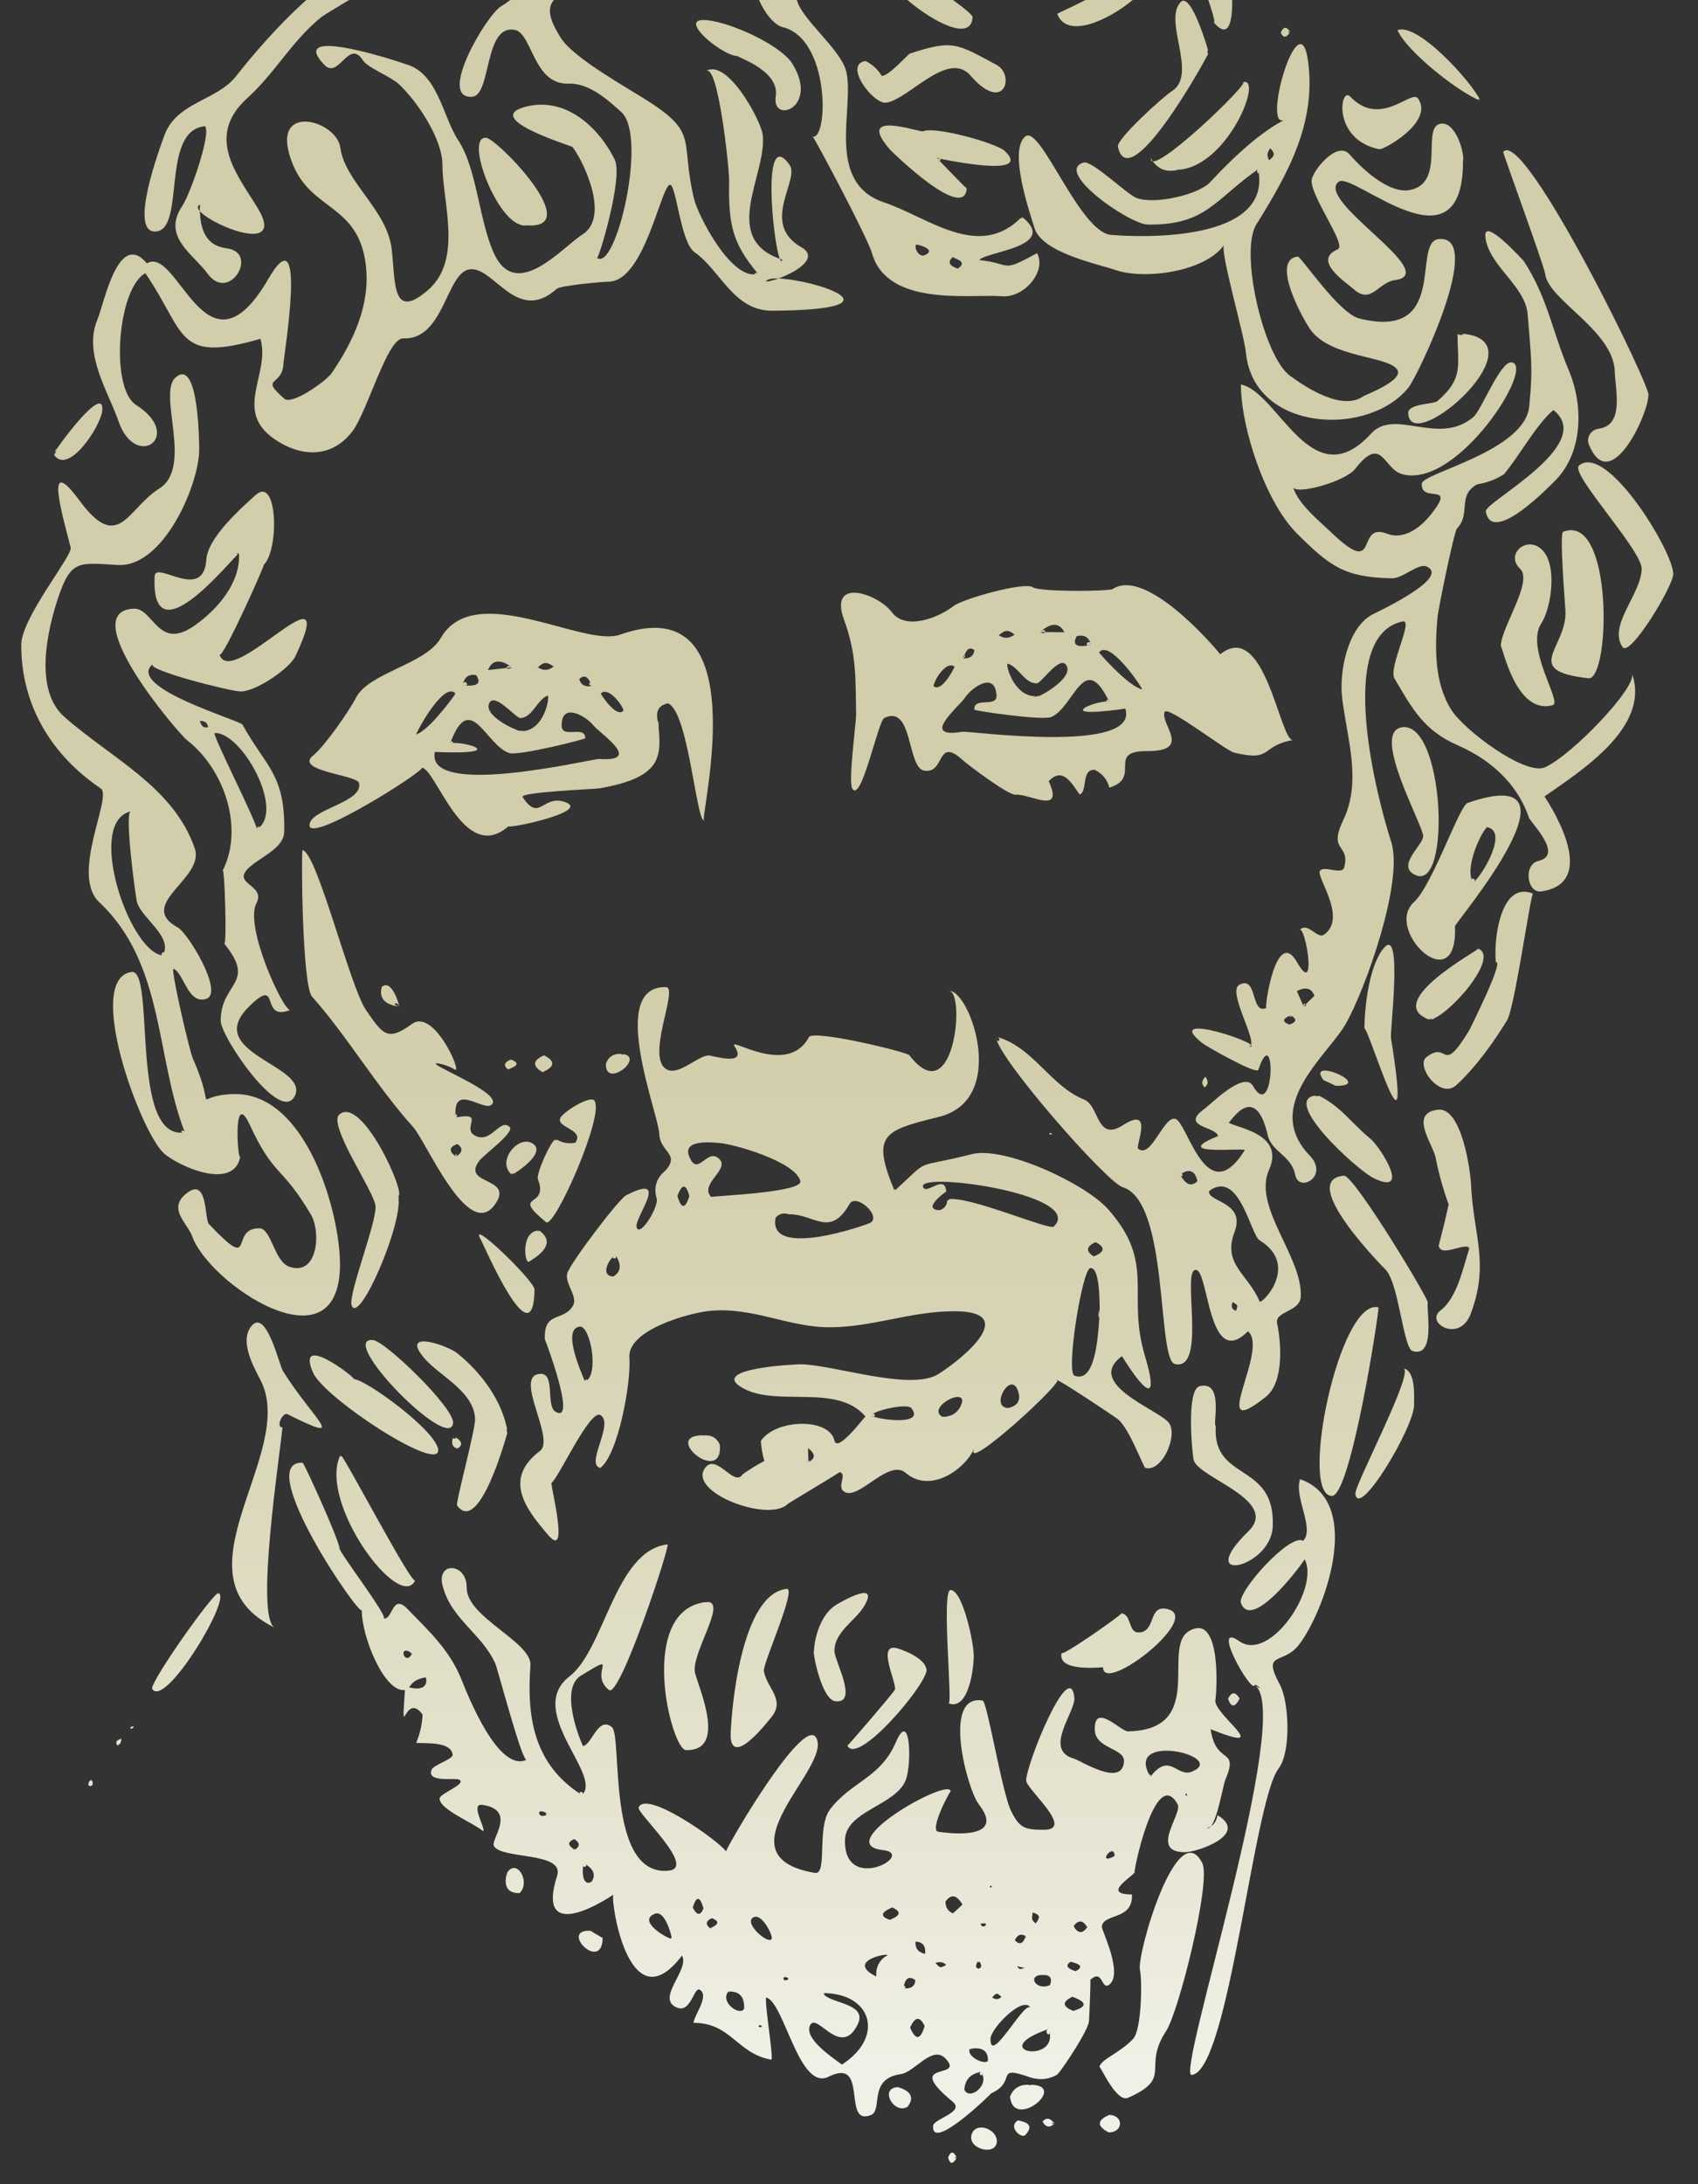 <svg enable-background="new 0 0 280 360" height="360" viewBox="0 0 280 360" width="280" xmlns="http://www.w3.org/2000/svg" xmlns:xlink="http://www.w3.org/1999/xlink"><rect x="0" y="0" width="280" height="360" fill="#333333" stroke="none"/><linearGradient id="a"><stop offset=".457" stop-color="#d2cdaa"/><stop offset=".583" stop-color="#d4d0af"/><stop offset=".725" stop-color="#dbd8bc"/><stop offset=".876" stop-color="#e7e5d3"/><stop offset=".974" stop-color="#f0f0e6"/></linearGradient><linearGradient id="b" gradientUnits="userSpaceOnUse" x1="126.141" x2="126.141" xlink:href="#a" y1="-27.5" y2="350.047"/><linearGradient id="c" gradientUnits="userSpaceOnUse" x1="139.499" x2="139.499" xlink:href="#a" y1="-27.494" y2="350.043"/><linearGradient id="d" gradientUnits="userSpaceOnUse" x1="216.935" x2="216.935" xlink:href="#a" y1="-27.502" y2="350.051"/><linearGradient id="e" gradientUnits="userSpaceOnUse" x1="77.222" x2="77.222" xlink:href="#a" y1="-27.502" y2="350.058"/><linearGradient id="f" gradientUnits="userSpaceOnUse" x1="29.786" x2="29.786" xlink:href="#a" y1="-27.501" y2="350.046"/><linearGradient id="g" gradientUnits="userSpaceOnUse" x1="84.295" x2="84.295" xlink:href="#a" y1="-27.5" y2="350.054"/><linearGradient id="h" gradientUnits="userSpaceOnUse" x1="203.965" x2="203.965" xlink:href="#a" y1="-27.502" y2="350.069"/><linearGradient id="i" gradientUnits="userSpaceOnUse" x1="34.814" x2="34.814" xlink:href="#a" y1="-27.493" y2="350.042"/><linearGradient id="j" gradientUnits="userSpaceOnUse" x1="148.285" x2="148.285" xlink:href="#a" y1="-27.502" y2="350.075"/><linearGradient id="k" gradientUnits="userSpaceOnUse" x1="66.971" x2="66.971" xlink:href="#a" y1="-27.491" y2="350.034"/><linearGradient id="l" gradientUnits="userSpaceOnUse" x1="208.191" x2="208.191" xlink:href="#a" y1="-27.489" y2="350.046"/><linearGradient id="m" gradientUnits="userSpaceOnUse" x1="40.7" x2="40.7" xlink:href="#a" y1="-27.498" y2="350.029"/><linearGradient id="n" gradientUnits="userSpaceOnUse" x1="228.793" x2="228.793" xlink:href="#a" y1="-27.498" y2="350.029"/><linearGradient id="o" gradientUnits="userSpaceOnUse" x1="259.862" x2="259.862" xlink:href="#a" y1="-27.492" y2="350.023"/><linearGradient id="p" gradientUnits="userSpaceOnUse" x1="189.916" x2="189.916" xlink:href="#a" y1="-27.509" y2="350.047"/><linearGradient id="q" gradientUnits="userSpaceOnUse" x1="45.676" x2="45.676" xlink:href="#a" y1="-27.48" y2="350.038"/><linearGradient id="r" gradientUnits="userSpaceOnUse" x1="241.341" x2="241.341" xlink:href="#a" y1="-27.512" y2="350.057"/><linearGradient id="s" gradientUnits="userSpaceOnUse" x1="239.383" x2="239.383" xlink:href="#a" y1="-27.389" y2="349.973"/><linearGradient id="t" gradientUnits="userSpaceOnUse" x1="243.779" x2="243.779" xlink:href="#a" y1="-27.485" y2="350.027"/><linearGradient id="u" gradientUnits="userSpaceOnUse" x1="260.135" x2="260.135" xlink:href="#a" y1="-27.494" y2="350.046"/><linearGradient id="v" gradientUnits="userSpaceOnUse" x1="251.905" x2="251.905" xlink:href="#a" y1="-27.492" y2="350.035"/><linearGradient id="w" gradientUnits="userSpaceOnUse" x1="268.079" x2="268.079" xlink:href="#a" y1="-27.498" y2="350.045"/><linearGradient id="x" gradientUnits="userSpaceOnUse" x1="222.453" x2="222.453" xlink:href="#a" y1="-27.514" y2="350.052"/><linearGradient id="y" gradientUnits="userSpaceOnUse" x1="76.248" x2="76.248" xlink:href="#a" y1="-27.482" y2="350.044"/><linearGradient id="z" gradientUnits="userSpaceOnUse" x1="203.143" x2="203.143" xlink:href="#a" y1="-27.447" y2="350.033"/><linearGradient id="A" gradientUnits="userSpaceOnUse" x1="60.738" x2="60.738" xlink:href="#a" y1="-27.49" y2="350.033"/><linearGradient id="B" gradientUnits="userSpaceOnUse" x1="153.609" x2="153.609" xlink:href="#a" y1="-27.515" y2="350.129"/><linearGradient id="C" gradientUnits="userSpaceOnUse" x1="227.422" x2="227.422" xlink:href="#a" y1="-27.433" y2="350.007"/><linearGradient id="D" gradientUnits="userSpaceOnUse" x1="155.82" x2="155.82" xlink:href="#a" y1="-27.516" y2="350.14"/><linearGradient id="E" gradientUnits="userSpaceOnUse" x1="113.569" x2="113.569" xlink:href="#a" y1="-27.552" y2="350.056"/><linearGradient id="F" gradientUnits="userSpaceOnUse" x1="201.225" x2="201.225" xlink:href="#a" y1="-27.497" y2="350.016"/><linearGradient id="G" gradientUnits="userSpaceOnUse" x1="191.824" x2="191.824" xlink:href="#a" y1="-27.511" y2="350.149"/><linearGradient id="H" gradientUnits="userSpaceOnUse" x1="125.26" x2="125.26" xlink:href="#a" y1="-27.57" y2="350.062"/><linearGradient id="I" gradientUnits="userSpaceOnUse" x1="227.732" x2="227.732" xlink:href="#a" y1="-27.496" y2="350.043"/><linearGradient id="J" gradientUnits="userSpaceOnUse" x1="61.667" x2="61.667" xlink:href="#a" y1="-27.663" y2="350.123"/><linearGradient id="K" gradientUnits="userSpaceOnUse" x1="180.559" x2="180.559" xlink:href="#a" y1="-27.513" y2="350.213"/><linearGradient id="L" gradientUnits="userSpaceOnUse" x1="61.974" x2="61.974" xlink:href="#a" y1="-27.6" y2="350.083"/><linearGradient id="M" gradientUnits="userSpaceOnUse" x1="92.851" x2="92.851" xlink:href="#a" y1="-27.484" y2="350.035"/><linearGradient id="N" gradientUnits="userSpaceOnUse" x1="184.398" x2="184.398" xlink:href="#a" y1="-27.374" y2="350.018"/><linearGradient id="O" gradientUnits="userSpaceOnUse" x1="233.377" x2="233.377" xlink:href="#a" y1="-27.462" y2="350.002"/><linearGradient id="P" gradientUnits="userSpaceOnUse" x1="123.418" x2="123.418" xlink:href="#a" y1="-27.489" y2="349.935"/><linearGradient id="Q" gradientUnits="userSpaceOnUse" x1="222.496" x2="222.496" xlink:href="#a" y1="-27.386" y2="349.968"/><linearGradient id="R" gradientUnits="userSpaceOnUse" x1="197.861" x2="197.861" xlink:href="#a" y1="-27.51" y2="350.1"/><linearGradient id="S" gradientUnits="userSpaceOnUse" x1="228.345" x2="228.345" xlink:href="#a" y1="-27.542" y2="350.065"/><linearGradient id="T" gradientUnits="userSpaceOnUse" x1="84.576" x2="84.576" xlink:href="#a" y1="-27.489" y2="349.983"/><linearGradient id="U" gradientUnits="userSpaceOnUse" x1="227.865" x2="227.865" xlink:href="#a" y1="-27.503" y2="350.044"/><linearGradient id="V" gradientUnits="userSpaceOnUse" x1="138.662" x2="138.662" xlink:href="#a" y1="-27.416" y2="350.027"/><linearGradient id="W" gradientUnits="userSpaceOnUse" x1="146.266" x2="146.266" xlink:href="#a" y1="-27.493" y2="350.044"/><linearGradient id="X" gradientUnits="userSpaceOnUse" x1="67.525" x2="67.525" xlink:href="#a" y1="-27.679" y2="350.135"/><linearGradient id="Y" gradientUnits="userSpaceOnUse" x1="155.004" x2="155.004" xlink:href="#a" y1="-27.498" y2="350.032"/><linearGradient id="Z" gradientUnits="userSpaceOnUse" x1="238.826" x2="238.826" xlink:href="#a" y1="-27.495" y2="350.027"/><linearGradient id="aa" gradientUnits="userSpaceOnUse" x1="158.35" x2="158.35" xlink:href="#a" y1="-27.487" y2="350.04"/><linearGradient id="ab" gradientUnits="userSpaceOnUse" x1="239.08" x2="239.08" xlink:href="#a" y1="-27.477" y2="350.023"/><linearGradient id="ac" gradientUnits="userSpaceOnUse" x1="83.561" x2="83.561" xlink:href="#a" y1="-27.43" y2="350.017"/><linearGradient id="ad" gradientUnits="userSpaceOnUse" x1="30.7" x2="30.7" xlink:href="#a" y1="-27.67" y2="350.093"/><linearGradient id="ae" gradientUnits="userSpaceOnUse" x1="12.856" x2="12.856" xlink:href="#a" y1="-27.505" y2="350.042"/><linearGradient id="af" gradientUnits="userSpaceOnUse" x1="237.285" x2="237.285" xlink:href="#a" y1="-27.515" y2="350.19"/><linearGradient id="ag" gradientUnits="userSpaceOnUse" x1="85.975" x2="85.975" xlink:href="#a" y1="-27.833" y2="350.29"/><linearGradient id="ah" gradientUnits="userSpaceOnUse" x1="116.104" x2="116.104" xlink:href="#a" y1="-26.916" y2="349.809"/><linearGradient id="ai" gradientUnits="userSpaceOnUse" x1="169.363" x2="169.363" xlink:href="#a" y1="-27.956" y2="350.045"/><linearGradient id="aj" gradientUnits="userSpaceOnUse" x1="88.384" x2="88.384" xlink:href="#a" y1="-27.344" y2="349.953"/><linearGradient id="ak" gradientUnits="userSpaceOnUse" x1="162.264" x2="162.264" xlink:href="#a" y1="-28.42" y2="350.035"/><linearGradient id="al" gradientUnits="userSpaceOnUse" x1="97.411" x2="97.411" xlink:href="#a" y1="-27.747" y2="350.066"/><linearGradient id="am" gradientUnits="userSpaceOnUse" x1="84.882" x2="84.882" xlink:href="#a" y1="-27.775" y2="350.084"/><linearGradient id="an" gradientUnits="userSpaceOnUse" x1="148.411" x2="148.411" xlink:href="#a" y1="-27.399" y2="350.042"/><linearGradient id="ao" gradientUnits="userSpaceOnUse" x1="101.874" x2="101.874" xlink:href="#a" y1="-27.319" y2="349.889"/><linearGradient id="ap" gradientUnits="userSpaceOnUse" x1="183.026" x2="183.026" xlink:href="#a" y1="-27.253" y2="350.04"/><linearGradient id="aq" gradientUnits="userSpaceOnUse" x1="220.019" x2="220.019" xlink:href="#a" y1="-28.054" y2="350.52"/><linearGradient id="ar" gradientUnits="userSpaceOnUse" x1="89.652" x2="89.652" xlink:href="#a" y1="-27.284" y2="349.865"/><linearGradient id="as" gradientUnits="userSpaceOnUse" x1="64.351" x2="64.351" xlink:href="#a" y1="-27.474" y2="350.021"/><linearGradient id="at" gradientUnits="userSpaceOnUse" x1="168.485" x2="168.485" xlink:href="#a" y1="-27.063" y2="350.048"/><linearGradient id="au" gradientUnits="userSpaceOnUse" x1="203.465" x2="203.465" xlink:href="#a" y1="-27.126" y2="349.961"/><linearGradient id="av" gradientUnits="userSpaceOnUse" x1="84.224" x2="84.224" xlink:href="#a" y1="-28.231" y2="350.689"/><linearGradient id="aw" gradientUnits="userSpaceOnUse" x1="75.298" x2="75.298" xlink:href="#a" y1="-28.26" y2="350.371"/><linearGradient id="ax" gradientUnits="userSpaceOnUse" x1="211.977" x2="211.976" xlink:href="#a" y1="-27.404" y2="349.016"/><linearGradient id="ay" gradientUnits="userSpaceOnUse" x1="172.898" x2="172.898" xlink:href="#a" y1="-28.656" y2="350.045"/><linearGradient id="az" gradientUnits="userSpaceOnUse" x1="157.055" x2="157.055" xlink:href="#a" y1="-28.172" y2="350.035"/><linearGradient id="aA" gradientUnits="userSpaceOnUse" x1="198.697" x2="198.697" xlink:href="#a" y1="-26.651" y2="349.35"/><linearGradient id="aB" gradientUnits="userSpaceOnUse" x1="19.598" x2="19.598" xlink:href="#a" y1="-24.808" y2="349.507"/><linearGradient id="aC" gradientUnits="userSpaceOnUse" x1="14.94" x2="14.94" xlink:href="#a" y1="-25.858" y2="349.764"/><linearGradient id="aD" gradientUnits="userSpaceOnUse" x1="21.828" x2="21.828" xlink:href="#a" y1="-23.761" y2="349.27"/><linearGradient id="aE" gradientUnits="userSpaceOnUse" x1="173.287" x2="173.287" xlink:href="#a" y1="-25.427" y2="348.469"/><linearGradient id="aF" gradientUnits="userSpaceOnUse" x1="179.546" x2="179.546" xlink:href="#a" y1="-28.561" y2="351.985"/><linearGradient id="aG" gradientUnits="userSpaceOnUse" x1="171.953" x2="171.953" xlink:href="#a" y1="-29.177" y2="353.187"/><linearGradient id="aH" gradientUnits="userSpaceOnUse" x1="171.09" x2="171.09" xlink:href="#a" y1="-29.654" y2="353.614"/><linearGradient id="aI" gradientUnits="userSpaceOnUse" x1="158.96" x2="158.96" xlink:href="#a" y1="-26.645" y2="348.524"/><linearGradient id="aJ" gradientUnits="userSpaceOnUse" x1="175.957" x2="175.957" xlink:href="#a" y1="-27.494" y2="350.026"/><linearGradient id="aK" gradientUnits="userSpaceOnUse" x1="182.649" x2="182.649" xlink:href="#a" y1="-26.686" y2="348.716"/><g clip-rule="evenodd" fill-rule="evenodd"><path d="m95.961 295.848c3.531-3.227-9.477-13.82-2.039-19.555 5.805-4.484 7.484-20.734 16.148-21.742.562-.062-7.852 25.414-9.641 24-3.531-2.75 2.227-6.57-4.648-2.367-3.367 2.062-.539 9.695.352 11.594 1.445-.141 2.492-5.016 4.773-3.102 1.781 1.492-1.008 24.68 9.344 23.648 4.719-.469-5.305-9.516-4.938-10.414 1.234-2.992 13.188 5.469 14.398 7.219 1.055-2.367 12.75-22.172 14.852-18.758 2.914 4.766-16.719 19.484-.203 22.32 2.172.367.266-7.391 2.469-10.398 3.391-4.594 8.359-5.195 10.883-11.109 2.43-5.672 2.664 3.562 1.664 6.156-1.609 4.281-9.945 5.086-10.039 9.961-.156 8.992 11.922 2.258 6.242 1.625-8.766-.961 11.188-12.195 11.18-9.648.008-.344-3.586 6.383-2.055 6.625 3 .461 11.047 1.055 6.695-4.523-1.891-2.438-6.156-18.289.648-17.086.75.148 3.195 15.266 4.703 18.234 1.406 2.82 2.266 3.047 5.391 3.055 5.188.023-2.922-6.711-2.922-8.117-.008-2.688 7.188-20.414 7.938-13.703.273 2.359-5.211 8.625-.07 10.094 1.188.344 8.008 4.828 8.258.445.125-2.188-4.719-2.039-4.812-5.188-.141-4.641 4.328.273 5.453.25 13.109-.242 5.469-13.781 10.078-16.523 5.492-3.258 4.555 10.438 4.359 11.32-.523 2.281 10.133 9.227-.789 4.844.867 6.086 4.742 2.828 2.438 8.32-.508 1.188-1.555 8.469-3.094 7.977 1.008-.258 1.586-.961 1.789-2.125 5.281 3.156-3.312 6.102-5.359 6.102-5.969 0-.375-6.336-1.211-7.883-3.672-6.68-7.453 11.656-7.078 11.234-.836.969-5.336 3.609-.461 3.609.234 4.32-4.758 3.07-4.969 5.32-.047.523 3.633 7.875 1.172 9.594-1.266.875-1-2.766-3.07-.82.117-.109-.211 6.844-.211 6.742-.07 1.539-4.281 7.836-5.234 8.859-1.367.805-2.828.961-4.414.477-6.125-2.156-2.055.594-6.5 2.625.141-.055-9.93 9.797-9.555 5.328.102-1.164 5.312-2.234 3.219-3.961-8.438-6.969 2.172-3.516-1.148-7.086-2.203-2.367-5.102 2.227-7.406 2.539-5.469.773-2.906 5.93-4.914 6.742-4.875 1.977-.258-9.68-7.016-6.305-4.859 2.43-7.336-12.484-10.289-13.062-.195 1.609 1.344 10.336.836 10.242-5.68-1.023-6.586-6.07-12.805-6.07.156-1.336 2.703-4.523 1.016-5.461-.922-.492-1.43 3.852-3.695 2.969-3.688-1.445 2.125-6.273.789-8.594-9.016 11.898-12-10.383-11.273-10.102.102.047-13.18 9.039-9.32-3.047 1.289-4.016-9.336-2.664-10.445-4.953-.492-1.031 3.836-5.898-1.867-6.734-2.086-.305.492 3.758.148 4.359-1.773-1.484-7.148-3.555-7.219-5.391-.039-.859 4.742-2.469 3.156-3.156-.625-.281-5.445.562-4.445-1.656.344-.75 3.547-1.711 3.445-2.43-.25-2.172-4.273-1.828-6.016-1.945.633-1.492.984-3.047 1.055-4.664-2.977-4.07-3.508 5.43-2.914-4.039-3.492.375-7.203-9.078-7.102-13.219-.039 1.688-18.102-24.641-9.758-24.25.219 0 6.039 12.773 6.078 14.125.016.734 8.484 11.797 7.219 11.539 1.625.32 1.398-4.211 3.969-1.586 3.609 3.719 6.945 6.766 8.891 11.578 1.07 2.641 6.109 15.492 10.773 13.297-.758.367-4.781-15.062-5.18-15.906-2.289-4.984-7.336-7.297-8.695-12.883-.953-3.906 4.023-3.68 3.992.398-.047 4.945 10.773 8.953 10.516 12.828-.588 8.118.302 16.211 8.49 21.368.687-.633-1.149-.711 0 0zm39.75 32.656c.969 1.805 7.602 1.547 5.664 5.281-2.789 5.445-6.641-2.125-7.766-.023-1.211 2.258 4.047 5.602 5.219 6.531 7.133-4.617 4.914-11.789-3.117-11.789.195.383.445 0 0 0zm53.992-35.656c3.203-4.18 4.375.195 6.875-.859 6.031-2.524-11.437-6.673-6.875.859.25-.313-.437-.719 0 0zm-26.367 43.281c0 4.359 5.797-6.82 6.633-5.156-1.172-2.297-6.805 3.531-6.633 5.156 0 .141-.117-1.063 0 0zm9.602-1.711c-10.743 3.711 1.984 5.984 0 0-1.086.391.601 1.805 0 0zm-62.133-14.828c-.18-1.133-1.25-4.781-2.82-4.164-2.915 1.164 1.781 3.969 2.82 4.164-.078-.508-.375-.07 0 0zm50.992 21.898c-1.742.281-2.664 1.266-2.773 2.93.773 1.844 4.257-.648 2.773-2.93-.781.399.641 1.024 0 0zm-15.43-19.242c-.125-.375-6.938 1.016-1.859 3.531-.117-1.57.492-2.75 1.859-3.531-.031-.094-.492.453 0 0zm-26.258 6c-1.461 1.758 1.938 4.125 2.594 2.836.102-1.969-.765-2.914-2.594-2.836-.086.109.61.149 0 0zm7.164-8.851c-.062-.883-1.797-4.258-3.141-3.312-1.499 1.077 3.032 4.812 3.141 3.312 0-.11-.031.468 0 0zm31.438-5.493c-.977-1.625-1.898-1.773-2.805-.469 0 .93.422 1.578 1.227 1.938.539-.476 1.055-.961 1.578-1.469 0-.781 0 .719 0 0zm18.273 17.532c2.336-.688 2.266-1.453-.156-2.328-1.711.828-1.656 1.609.156 2.328 1.055-.008-.922.015 0 0zm-24.515 2.492c-.781-1.641-1.57-1.57-2.391.25.906 2.164 1.719 2.07 2.391-.25-.016-.781.039 1 0 0zm19.554-8.414c-2.773-.062-1.258 2.688 1.109 1.68.43-1.126.04-1.688-1.109-1.68-1.164-.016.18.07 0 0zm-75.718-18.391c-.328.586-.461 4 1.25 3.023.742-1.132.328-2.148-1.25-3.023-.586 1.031 1.078.438 0 0zm50.414 9.305c1.789-.672 1.938-1.352.414-2.039-1.899.804-2.039 1.484-.414 2.039.961 0-.446-.063 0 0zm13.179 21.281c-.555 1.211 2.477 2.727 3.016 1.953.039-1.68-.969-2.328-3.016-1.953-.054.117.914.219 0 0zm-92.437-59.594c2.062.523 3.125-.109 2.773-1.648-1.398.219-2.203.711-2.773 1.648zm48.539 36.422c-.578-2.039-1.164-2.086-1.766-.125.696 1.328 1.289 1.375 1.766.125-.031-1.008-.016.391 0 0zm63.281 3.125c-.672-1.211-1.422-1.273-2.242-.203.688 1.25 1.438 1.313 2.242.203.039-.461-.008.485 0 0zm-30.297 10.055c1.234.125 1.906-.328 1.961-1.352-1.07-.758-1.726-.312-1.961 1.352.688.187.032-1.016 0 0zm3.578-5.656c.094-1.359-.359-1.953-1.602-2.055-.015 1.195.376 1.711 1.602 2.055zm23.969 1.289c-.891.578-.617 1.094.859 1.547 1.204-.649.907-1.165-.859-1.547-.093.062.907 0 0 0zm-59.469-5.532c1.516-.617 1.617-1.172.312-1.664-.968.461-1.062 1.008-.312 1.664.719-.015-.132-.211 0 0zm-22.25-12.945c.867-.578.836-1.164-.125-1.75-1.148.492-1.101 1.078.125 1.75.172-.219-.781-.156 0 0zm74.329 14.234c-.789-.445-1.383-.227-1.797.695.781.821 1.39.579 1.797-.695-.235-.054.07.657 0 0zm1.14-3.882c-.172 1.203-.172 1.203.508 1.805.813-1.094.727-1.43-.508-1.805zm-8.937 7.922c-1.406 1.906 1.539 1.601 0 0-.297.398.336.351 0 0zm22.461-17.227c-.055-2.422-3.157 1.672 0 0 0-.125-.274.156 0 0zm-115.836-33.422c-2.547-1.703-1.172 2.391 0 0-.727-.484-.086.188 0 0zm22.351 26.477c-2.195-1.43-1.578 1.234 0 0-.5-.313-.414.312 0 0zm63.938 24.547c.75.883.75.883 1.781.344-.492-.493-1.031-.563-1.781-.344zm10.883 5.593c-.766-.68-.828-.68-1.539.117.554.36 1.054.391 1.539-.117zm-35.024-2.953c-1.226-.992-1.242.86 0 0-.242-.203-.265.195 0 0zm31.422-9.015c.828 1.078 1.883-.633 0 0 .484.625.32-.118 0 0zm6.18 6.929c.391.562.391.562 1.211.273-.578-.117-.899-.195-1.211-.273zm-42.008 9.914c-.805-.609-.789.508 0 0-.156-.117-.172.11 0 0zm69.898-38.414c-.437.375.485.656 0 0-.078.078.079.102 0 0zm-32.039 15.422c-.406-.609-.476.422 0 0-.054-.094-.054.047 0 0z" fill="url(#b)"/><path d="m147.508 196.285c6.258-5.773 2.836-3.523 12.742-6.055 5.305-1.375 18.68 4.789 22.484 9.086 7.93 8.938 3 13.945 6.047 24.102 2.18 7.297.625 7.102-3.773.102-6.141 4.508 5.664 8.664 7.648 10.883 1.734 1.891-.945 8.312-3.789 7.539-.336-.109-2.672-6.617-4.578-8.07-.742-.547-9.727-6.562-10.117-6.453 2.375-.641-15.664 15.898-13.469 11.258-1.766 3.758-7.391 7.477-11.359 4.086-2.742-2.344-7.508 4.219-9.898 3.219-1.758-.719.422-2.969-1-3.352.125.039-8.383 5.094-8.523 5.234-3.094 3.188-16.703-1.93-13.625-5.961 1.852-2.445 4.789 3.305 6.148 1.109 1.156-.82 2.344-1.562 3.594-2.211-.312-1.07-.508-2.164-.578-3.289 2.391-3.641 11.289-3.906 12.141-.062.43 1.914 4.227-2.961 5.102-3.992-4.664-5.469-14.422-1.539-20.117-4.617-6.156-3.336 8.812-3.977 9.336-3.977 5.398 0 18.266 4.531 22.852 1.586 4.5-2.875 13.258-10.352 2.555-10.328-7.281.016-13.352 2.609-20.414 2.641-6.938.039-12.805-3.438-20.016-2.688-3.188.336-13.477 3.086-13.117 7.711.32 3.93-1.805 15.898-4.789 18.156-2.57-.578 2.391-7.367-.008-8.711-1.727-.953-6.805 10.234-8.039 11.18-.258.195 3.086 12.852-.555 8.594-3.625-4.227-7.531-9.195-1.359-13.852 2.625-1.984-4.461-12.445.023-12.711 2.594-.18.875 5.25 2.555 6.242 3.617 2.148-1.766-12.016-1.766-11.945-.203-4.773 3.086-2.797 4.656-5.57.82-1.453-1.391-3.648-.969-5.258.422-1.633 8.508-12.289 9.703-12.891 7.57-3.898 1.219 3.781 1.75 5.305.586 1.672 3.766-3.609 3.281-4.836-.5-1.836-.008-3.352 1.469-4.562 2.469-2.742-.922-3.062-1.016-6.008-.125-3.375-8.609-24.454 1.094-24.219 2.195.055-3.555 11.867.242 13.617 1.977.906 4.938-2.266 6.789-2.359.562-.016 6.578 1.945 4.273-1.516-1.164-1.766 8.734 5.141 12.266-1.492.695-1.305 16.172 2.445 16.562 2.969 7.781 10.094 9.422-12.352 6.18-10.453 3.188-1.859 10.766 17.633-1.297 20.618-9.204 2.279-11.157 2.92-7.321 12.201.359-.32-.196-.461 0 0zm-28.93-7.906c-1.359-.102-5.969-.555-4.969 2.109 1.359 3.617 2.82-.992 4.711.297 2.578 1.766-3.164 4.258-1.047 6.508-.18-.172 15.211-.688 14.703-2.641-.851-3.203-10.89-6.078-13.398-6.273-.312-.024.43.023 0 0zm37.633 9.328c3.133-.859 16.867 5.18 17.57 4.445 5.422-5.391-23.844-9.344-21.461-6.328.703.883 3.555-2.328 3.711.602-.016-.086-4.188 2.93-1.109 3.039.836-.242 1.266-.836 1.289-1.758.805-.219-.117.398 0 0zm25.133 19.008c-.062-.594.242-7.852-1.547-7.711-1.32.086-4.086 17.164-2.617 17.734 3.843 1.492 3.914-8.398 4.164-10.023-.203-2.36-.297 1.937 0 0zm-51.235-16.578c-.914-.281-1.664-.094-2.211.578-1.352 6.883 14.898 1.219 15.594.836 1.961-1.086-2.344-4.992-3.414-3.094-3.211 5.609-5.789 1.641-9.969 1.68-.523 0 1.414-.016 0 0zm-33.64 27.593c2.43-.992.883-9.281-.875-9.078-2.985.391.289 7.61.875 9.078 1.023-.421-.203-.507 0 0zm47.156 5.563c.688.625 9.109 1.852 6.648-1.211-.664-.836-6.125.367-6.648 1.211.992.914.648-1.016 0 0zm24.445-3.211c-.891-5.219-5.188 2.023-1.758 1.977 1.211-.282 1.797-.922 1.758-1.977-.054-.422-.039.32 0 0zm-12.656 3.445c1.711-.031 2.781-.844 3.234-2.438.391-2.405-5.898.962-3.234 2.438 1.774-.031-.094-.047 0 0zm-53.922-26.687c-.992.492-2.656 3.438-.367 3.562 1.281-.75 1.406-1.937.367-3.562-1.234.609.586.922 0 0zm12.188-9.695c-.555-2.07-1.211-2.086-1.977-.023.633 2.171 1.289 2.194 1.977.023 0-.813 0 .945 0 0zm66.679 9.937c1.844-.727 1.945-1.516.289-2.352-1.539.719-1.632 1.5-.289 2.352zm-47.039 33.891c1.18-.578 1.172-1.328-.07-2.297.008.773.031 1.539.07 2.297.618.023-.398-.711 0 0z" fill="url(#c)"/><path d="m164.234 170.847c6.164 1.68 8.898 8.125 14.57 10.399 2.508 1.031 1.984 7.047 6.391 4.188 5.141-3.281 2.031 3.477 2.469 3.875 2.156 1.867 4.234-5.523 6.18-4.883 2.031.688 5.125 15.273 11.438 5.117-.641-.359-12.523.984-4.422-2.297-.344-1.625-6.492-1.469-2.133-4.578.945-.688 6.414-6.211 7.875-3.696 3.633 6.305 3.805-11.078.891-2.648-.289.844-8.539-3.844-9.266-4.422-7.102-5.695 11.547.664 7.617.633 2.188.023-3.656-9.094-1.469-10.234 3.047-1.594 1.812 5.023 4.453 3.828-.391.18 1.609-13.602 5.07-7.516 3.422 6.039 1.305-6.359.398-5.297 1.273-1.5 2.922 1.5 4 .75 3.969-2.727-1.273-9.477-.648-10.516.57-.977 3.625.711 3.992-.555 1.094-3.93-2.703-2.492-.156-7.781 3.172-6.594.555-13.695-.188-20.398-.43-3.961.82-11.164 4.898-13.477.664-.367 13.117-6.109 9.078-7.961-1.375-.625-3.922 1.961-5.711 1.938-7.867-.133-10.273-1.992-15.711-7.398-5.258-5.281-9.227-17.453-9.227-24.547 6.188 1.219 11.656 18.859 21.484 8.078 3.891-4.266 11.109 2.172 16.867-2.727 1.297-1.109 4.422-9.18 6.258-9 4.125.43-8.859 20.867-17.969 18.445-3.188-.844-3.32-6.609-7.766-.922-1.688 2.18-9.891 4.398-10.258 3.023.742 2.766 4.461 5.727 6.414 7.609 8 7.633 3.758-1.992 9.109.102 2.727 1.055 5.5-1.023 7.227-3.227 4.32-5.445-1.719-1.664-1.539-5.039.094-1.766 17-5.328 17.719-12.734.664-6.648.25-8.539-.258-15.164-.375-4.766-6.523-8.039-6.977-12.836-.305-3.352 6.352 4.094 6.312 4.016 3.969 6.062 4.711 11.609 7.453 18.062 2.438 5.766 2.391 13.656-2.406 18.312-.43.406-10.281 10.75-11.289 4.93-.281-1.539 18.367-11.023 11.148-16.719-2.742 2.273-5.672 7.656-8.133 10.57-1.352.867-2.844 1.43-4.445 1.68-3.352 1.867-.945 4.797-3.328 7.289-.445.477-3.094 13.203-3.219 14.797-.414 4.969-.516 10.695 2.328 15.125 2.109 3.32 12.164 10.859 15.414 9.422 4.445-1.977 15.141-13.18 14.359-15.422 3.07 8.859-8.562 16.094-14.445 20.234 1.703 2.562 8.812 14.281-.508 15.648-2.398.352-3.016-4.469-.492-5.023 4.234-.977-1.266-6.281-1.57-7.156-1.539-4.539-5.164-9.016-11.695-11.891-5.609-2.438-7.477-5.938-10.477-11.039-1.031-1.789 3.227-9.773 1.375-9.391-11.336 2.367-4.086 29.656-1.914 36.297 2.125 6.523-4.273 24.43-7.516 30.07-2.969 5.195-13.805 13.446-5.922 21.665 3.289 3.414-1.805 6.25-2.391 3.164-.625-3.156-3.859-3.758-4.508-6.469-2.133-9.227-6.281-1.992-6.445-2.141.859.859 9.383 1.672 6.641 7.812-2.734 6.125 5.594 14.359 5.234 20.93-.141 2.492-4.344 2.344-3.898 4.383.664 3.141 1.18 9.625-1.852 12.078-9.945 7.969.68-7.781-2.961-10.789-6.5 6.508-6.438-9.625-8.492-10.102-2.648-.594 1.891 16.672-3.531 15.508-3.047-.672-.906-26.828-8.648-29.164-2.66-.817-21.004-21.748-20.879-24.818 1.321.367-.054 1.422 0 0zm35.149 25.438c-.406 1.859 6.125 1.719 4.18 6.812-2.016 5.328 2.289 6.914 4.133 11.398.289.664 6.742-5.961.016-10.062-1.524-.937-3.314-11.757-8.329-8.148-.024.141.711-.5 0 0zm15.578-30.407c.586-.57 1.18-1.172 1.781-1.742-.453-1.266-1.406-1.531-2.891-.789.376.844.743 1.688 1.11 2.531 1.172-.211-.352-.828 0 0zm-20.367 27.704c.938 1.703 1.867 2.07 2.859 1.094-.391-1.75-1.336-2.125-2.859-1.094.484.859.609-.586 0 0zm18.242-26.227c-1.359.539-1.445 1.039-.219 1.516 1.211-.399 1.289-.914.219-1.516-.453.344.328.328 0 0zm-9.563 47.258c-.344.781-.109 1.18.539 1.453.344-.945.344-.945-.539-1.453z" fill="url(#d)"/><path d="m128.378 45.9c-.87.314-1.63.501-2.035.501.069-.399.869-.541 2.035-.501 2.822-1.018 6.822-3.385 3.77-5.147-6.898-3.945-.18-11.117-1.953-13.594-4.634-6.488-2.771 12.636-1.604 15.502.142.051.275.106.424.154-.115.333-.264.241-.424-.154-9.822-3.541-2.117-13.862-2.81-20.4-.25-2.328-5.828-12.672-9.336-10.555 1.992-1.203 3.812 16.039 3.789 18.055-.109 7.094.406 10.188 4.766 15.375-.365-.432-.859.114-.326.068-4.226.664-9.536-9.58-10.229-12.443-2.312-9.594.836-10.688-7.469-16.031-3.383-2.172-12.336-7.125-14.43-10.383-2.241-3.482-2.221-5.127-1.213-6.347h-7.186c-.496.379-.999.734-1.515 1.035-2.398 1.406-10.617 15.312-4.766 14.914 3.195-.219 1.898-11.969 7.008-11.023 2.922.539 3.031 9.055 8.883 8.859 3.406-.109 6.477 2.68 8.703 4.695 4.375 3.953-.883 26.344-4.008 24.023.281.211 4.344-13.266 2.922-16.188-2.562-5.195-8.039-10.523-14.797-8.695-7.203 1.953 7.703 6.414 7.852 6.625 1.977 2.664 6.102 11.555 1.633 14.391-3.383 2.141-10.984 11.219-14.648 3.039-2.453-5.477-2.773-13.914-5.875-18.594-2.562-3.875-3.312-11.211-8.836-12.562.609.148-19.906-6.805-13.211.172 2.375 2.484 4-4.445 6.367-.727.742 1.18 4.594 2.68 5.883 3.875 3.039 2.828 7.219 9.023 7.219 13.352 0 6.242 3.422 15.688-2.453 20.68-5.844 4.984-5.297-1.172-5.906-6.719-.711-6.547-7.727-11.141-8.484-16.812-.617-4.703-12.195-7.719-7.781 2.867 3.172 7.625 10.867 6.469 12.008 16.648.711 6.477-2.117 12.453-5.617 17.594-.883 1.32-6.578 5.375-7.836 4.273-4.219-3.703-.328-1.883-.148-5.82.062-1.242 4.023-25.18-2.5-13.922-10.266 17.656-14.852-5.641-20.023-2.578-4.727-5.586-7.047 6.617-8.148 9.242-2.406 5.633 1.805 11.945 3.438 16.703 2.836 8.352 10.961 2.516 2.922-2.609-4.328-2.766-3.047-19.25 1.539-21.703 6.812 9.984 4.961 14.875 18.977 10.805 1.688 5.867-4.609 11.852 2.398 16.594 4.07 2.766 9.141 3.281 12.688-1.242 2.555-3.266 5.805-15.523 8.453-15.414 6.75.289 7.078-10.797 10.93-11.383 3.992-.609 7.766 9.133 14.383 3.219.617-.555 7.445-1.172 8.57-1.188 5.984-.047 8.68-16.195 10.156-15.961 1.008.164 1.719 9.539 4.008 11.109 4.258 2.953 6.438 9.68 12.797 9.641 22.427-.164 6.975-5.11 1.046-5.315z" fill="url(#e)"/><path d="m30.477 186.637c-4.82-12.336-3.344-27.86-14.102-37.922-4.875-4.578 2.242-17.422.234-18.766-8.156-5.5-13.141-13.781-13.102-23.695.016-4.454 8.493-14.68 8.149-16.008-1.703-6.523-4.219-15.445 1.461-7.734 6.453 8.758 7.875 1.312 13.164-2 5.586-3.531-.297-15.578 2.633-18.258 4-3.672 3.945 11.828 3.93 12.148-.219 6-6.039 19.102-13.359 18.719-6.485-.344-7.79-1.008-9.962 5.609-1.68 5.109-4.008 14.938 1.102 19.438 7.688 6.789 18.008 11.523 21.5 21.688 1.68 4.93-9.734 9.203-2.828 13 1.75.953 7.617 10.742 4.75 11.758-3.055 1.078-3.711-4.289-5.461-4.945-.367.492 2.648 13.523 3.227 14.836 4.281 9.711-.688 6.04 6.688 5.821 12.062-.344 17.664 19.766 17.562 28.312-.219 17.328-21.602 2.961-24.375-4.883-.75-2.086-3.93-4.398-1.219-6.82 3.875-3.469 3.219 4.039 3.977 4.812 7.969 8.367 3.211.641 8.336.703 1.977.023 2.422 5.5 4.953 6.344 4.688 1.586 5.227-5.75 3.523-8.625-4.883-8.25-5.984-5.977-10.086-14.805-2.977-6.391-1.859 7.383-1.508 5.055-.914 6.062-10.266 1.766-12.617-.305-3.875-3.438-13.188-28.758-5.375-29.907 4.047-.618-.445 27.898 8.805 26.43-.274-.719-1.211.187 0 0zm-3.649-29.157c1.875-3.086-3.773-6.297-4.281-8.977-.359-1.922-2.008-14.539-.992-14.766-7.477 1.774-.243 23.165 5.273 23.743.734-1.211-.719-.078 0 0z" fill="url(#f)"/><path d="m108.523 119.05c.531 5.438.977 9.039-9.664 10.883-.836.141-13.219.617-12.68 1.438 2.805 4.273 3.289-.523 7.062.844 4.312 1.594-10.039 4.531-9.367 3.938-7.43 6.57-11.961-9.594-14.367-9.633 1.438.016-20.211 13.773-18.359 9.008.891-2.289 8.789-3.445 8.055-6.477-.328-1.328-10.82-1.969-7.531-4.562 1.852-1.477 5.969-7.406 7.008-9.453 2.117-4.195 11.492-5.5 14.008-9.883 5.625-9.711 23.477 1.609 29.547-.547 23.031-8.148 13.023 30.523 13.867 30.672-1.344-.234-2.617-18.195-5.992-19.352-1.548.351-2.063 1.406-1.587 3.124.196 1.953.063-.648 0 0zm-34.265 3.399c1.367-.039 2.68.156 3.961.617 2.648 1.32-6.508.883-6.508.859-1.633 7.797 26.07 1.102 27.094 1.164 7.32.516.164-4.156-.969-5.547-1.156-1.461-5.32-3.961-5.211.109.07 2.172 3.852-.203 3.891 2.016 0 .195-11.008 2.938-12.531 2.453-3.891-1.249-6.43-10.523-9.727-1.671.82.047.25-.625 0 0zm11.578-1.93c4.031.117 4.914-6.031 4.445-5.852-1.711.648-2.484 3.617-4.469 3.688-.766.031-4.484-4.602-5.203-2.266-.578 1.946 4.024 4.125 5.227 4.43 1.719.039-.836-.211 0 0zm-10.711-6.203c-1.836-2.109-6.25 5.898-6.492 6.734 1.961-.664 5.265-4.984 6.492-6.734-.109-.141-.242.351 0 0zm9.313-4.32c-1.938-1.414-3.273-1.266-3.961.438 1.32-.142 2.625-.298 3.961-.438-1.04-.829-1.274.836 0 0zm18.398 7.125c-.25-1-2.547-4.039-3.781-2.805.523.875 2.687 3.992 3.781 2.805-.047-.133-.438.476 0 0zm-26.516-4.18c2.398.258 3.133-.297 2.188-1.68-1.266-.187-1.992.383-2.188 1.68 1.469.344.196-1.305 0 0zm14.977-3.078c-1.141-.812-1.656-.773-2.602.141.867.515 1.664.593 2.602-.141zm6.258 3.234c-.492-1.578-1.148-1.969-2.023-1.188.195.938.874 1.321 2.023 1.188-.266-1.187-.75-.219 0 0z" fill="url(#g)"/><path d="m207.469 27.886c-7.203 5.039-8.57 9.242-18.172 9.133-3.062-.031-15.609-8.797-10.594-10.227 1.375-.383 7.102 5.211 8.695 5.828 2.852 1.133 10.156-.477 12.125-2.562 4.164-4.484 8.43-8.328 12.336-10.336-3.969 2.047 2.469-20.219 3.852-9.531 1.336 10.156-3.359 18.492-8.547 26.82-2.805 4.523 1.211 21.758 5.562 24.93 2.75 2.016 8.617 5.82 12.094 3.367.273-.188 6.758-2.641 5.586-4.383-1.555-2.312-10.922-1.898-14.32-6.594-1.031-1.414-6.727-11.484-2.086-12.047.516-.055 6.758 9.375 10.156 10.211 14.961 3.703 8.516-12.734 13.141-13.102 7.594-.602-3.484 22.531-5.031 24.469-6.539 8.203-25.516 7.406-26.812-5.719-.312-3.109-4.32-16.773-3.609-17.742-3.234 4.469-13.18 5.703-17.812 4.133-2.992-1.031-12.234-2.859-13.469-7-.695-2.336-4.344-12.734-1.484-15.047 2.492-2 8.922 15.789 14.125 16.227 4.725.399 26.725 1.321 24.264-10.828-.5.352.297 1.352 0 0zm1.797-1.469c.977-.75 1.008-1.102.219-1.977-.485.587-.649 1.173-.219 1.977z" fill="url(#h)"/><path d="m39.414 91.23c-.539-.055-14.594 18.078-13.914 3.758.133-2.711 8.047 4.32 8.516-2.719.25-3.688 5.688-8.453 8.109-10.656 3.672-3.344 3.961 8.984 1.344 11.523.391-.383-6.914 15.938-7.273 14.719 1.844 6.156 20.227-16.023 12.516.305-.977 2.062-6.531 5.836-9.039 5.812-1.633-.016-15.625-3.547-14.492-4.508-4.523 3.82 14.43 9.266 14.812 9.977 3.891 7.055 7.086 8.188 6.867 17.703-.086 2.805-4.281 4.227-6.078 6.141-2.32 2.484 3.062 2.602 1.508 5.578-2.055 3.898 4.555 17.992 5.578 17.594-5.195 2.07-1.398-5.945-6.891-.461-7.484 7.5 9.656 9.562 7.719 14.446-2.148 5.359-12.32-9.524-12.305-12.227.016-6.328 5.992-6.055.578-12.695.477.578.07-12.656-.25-12.023 3.5-6.875.398-16.609-5.875-21.5-1.414-1.078-18.57-21.18-8.828-21.672 3.32-.172 4.008 7.148 10.18 2.703 3.695-2.634 7.468-6.962 7.218-11.798-.945-.086.016.289 0 0zm2.969 45.437c4.719-2.984-2.547-16.102-7.008-15.844-.203.657 6.422 13.579 7.008 15.844.929-.593-.149-.578 0 0zm-9.43-17.835c.266.805.547 1.227 1.375 1.016-.148-.673-.453-1.04-1.375-1.016z" fill="url(#i)"/><path d="m161.5 42.863c.891-1.375 13.297-2.18 7.008-7.133.25.203-.523.562 0 0-7.062 7.297-15.414.078-22.719-2.367-9.836-3.305-4.797-15.609-6.25-21.609-.896-3.608-7.425-8.662-8.127-11.753h-6.241c.899 2.132 2.501 4.128 3.899 4.472 7.82 1.922 7.539 18.516 4.945 18.062.25.055 9.062 16.68 9.758 19.148 2.539 8.969 16.109 6.75 21.492 7.148 3.727.266 7.359-4.227 5.734-7.109-6.101 3.36-4.022 1.719-9.499 1.141zm-9.047-.789c-.844.359-1.789-1.109-1.375-1.773.152 0 .191.012.186.025.761.142 3.112.927 1.189 1.748zm5.469 2.203c-1.398-.477-1.68-1.094-.875-1.859.562-.02.367.049.179.061 1.561.502 1.808 1.092.696 1.798z" fill="url(#j)"/><path d="m75.148 184.184c5.039-.969.883 1.766 3.18 2.992 2.672 1.398 4.109-2.945 5.703-1.438.898.883-4.148 4.492-4.953 5.531-3.227 4.18 6.047 2.602 2.43 7.398-4.375 5.805-11.18-10.438-13.375-12.898-6.109-6.79-10.812-14.899-16.672-21.5-1.68-1.883-1.789-24.172-1.578-24.148 2.383.328 7.789 22.422 10.461 26.352 2.852 4.141 3.578 5.195 7.602 2.289 3.531-2.578 8.18 7.844 7.125 7.562-.938-.562-1.938-.93-3.016-1.078-1.875.07 11.375 5.032 8.945 6.883-1.383 1.031-6.445-3.821-5.852 2.055.547-.125-.109-1.157 0 0zm.055 6.453c1.109-.719 1.18-1.422.203-2.086-1.375.515-1.429 1.203-.203 2.086.406-.547-.398-.547 0 0z" fill="url(#k)"/><path d="m206.891 277.754c-.484 1.516-7.406-10.695-2.531-7.25 5.047 3.555 13.305-8.773 10.773-13.5-.828 1.375-8.797 11.883-10.508 7.195-.656-1.781 8.133-11.602 10.258-10.234 1.961-1.992-1.555-7.234-.492-10.164 10.781 3.773 3.805 22.234-.25 27.352-2.617 3.312-6.117.906-3.07 6.562 1.492 2.789 1.867 11.055-.242 13.789-4.172 5.461-8.188 49.891-14.32 50.492-2.697.258 17.022-60.031 10.382-64.242.109-.367 1.921 1.226 0 0z" fill="url(#l)"/><path d="m50.507 0c-4.989 4.465-9.367 9.732-11.562 12.535-3.234 4.141-9.906 4.227-11.898 9.938-.523 1.469-6.055 16.133-1.297 15.68 4.883-.461.695-16.664 8.047-17.352 1.109 1.133-2.477 11.297-3.719 13.109-3.469 5.125 1.812 7.961 4.133 11.172 3.594 4.969 8.625-3.508 3.125-4.164-3.491-.425-4.258-3.243-4.383-6.12-.401-.458-.465-.837-.023-1.044.091-.039.03.741.008.359.003.228.005.457.015.685 2.171 2.48 14.248 7.269 9.532-.521-3.172-5.258-8.805-11.695-1.695-18.117 4.57-4.125 7.258-9.305 12.102-13.266.493-.401 2.393-1.528 4.674-2.894z" fill="url(#m)"/><path d="m241.25 26.097c.289 19.727-18.141 2.07-20.492 3.852-4.086 3.086 17.227 15.18 9.25 16.227-2.727.352-3.852 4-6.688 1.57-1.625-1.414-6.922-4.836-2.719-6.664 1.586-.695-4.914-9.266-4.273-11.609.477-1.781 4.258-6.258 6.195-4.047 1.961 2.266 6.453 6.578 9.977 5.891 5.812-1.133 2.023-9.93 4.805-10.859 2.476-.814 4.039 4.139 3.945 5.639.031 1.399.102-1.851 0 0z" fill="url(#n)"/><path d="m271.805 65.214c0 3-6.25 16.633-9.773 8.117-.523-1.242.336-2.508 1.602-2.672 4.266-.578 2.719-6.414 2.641-9.398-.18-6.773-10.914-11.758-11.469-16.078-.188-1.422-7.016-20.016-6.93-20.148 3.436-4.164 25.101 40.179 23.929 40.179 0 1.43-.008 0 0 0z" fill="url(#o)"/><path d="m181.312 340.676c.133-1.227 3.594-2.43 5.578-4.68 1.32-1.5 1.5-9.234 1.086-11.328-.547-2.547 6.164-25.664 10.281-17.586 1.5 2.961-3.852 24.484-5.984 27.711-4 6.086 1.273 7.602-6.234 10.961-1.93.883-4.484-5.063-4.727-5.078.071-.563.016 0 0 0z" fill="url(#p)"/><path d="m46.57 235.27c-.328 4.039-4.586 31.398-1.25 33.008-17.477-8.469 3.836-28.719-2.344-40.773-1.125-2.195-3.57-6.445-1.5-8.961 2.422-2.938 4.578 6.445 5.164 7.406 5.164 8.234 11.078 12.273.766 7.141-.773-.392-1.992 2.124-.836 2.179-.125 1.57-.023 0 0 0z" fill="url(#q)"/><path d="m239.922 152.66c.539 12.391-11.906.656-6.719-4.023 2.922-2.625 7.461-15.828 8.781-16.289 20.852-7.22-2.062 19.78-2.062 20.312.078 1.632 0-.461 0 0zm3.023-7.227c1.375-.938 5.898-8.477 2.258-9.094-1.219 1.18-3.773 7.118-2.258 9.094.836-.586-.828-1.078 0 0z" fill="url(#r)"/><path d="m242.328 205.637c-1.039-.82-4.703 1.672-5.086-.336.586-2.266 1.148-4.523 1.641-6.789-.883-2.422-1.586-4.891-2.094-7.422-.172-2.125-4.719-7.617.344-8.188 3.906-.453 5.352 10.117 5.438 12.328.375 8.273 3.094 13.023-.055 21.312-1.859 4.922-7.578 1.453-5.016-.516 2.844-2.155 3.781-7.194 4.828-10.389-.789-.625-.101.297 0 0z" fill="url(#s)"/><path d="m246.695 158.613c-.453-2.812.492-13.641 6.109-11.32-.383-.172-3.016 18.797-4.297 20.891-2.266 3.695-5.164 7.719-8.336 10.648-2.703 2.477-6.789-3.195-4.961-4.586 3.758-2.906 2.359 3.305 7.07-4.43.001-.024 5.767-11.453 4.415-11.203-.195-1.172-.054.015 0 0z" fill="url(#t)"/><path d="m261.914 111.8c-11.164-1.281-3.492-5.008-3.773-11.102-.062-1.164-1.008-12.812-.391-13.047 8.328-3.257 7.836 24.477 4.164 24.149-1.859-.218 1.094.094 0 0z" fill="url(#u)"/><path d="m247.484 106.511c0-3.062 5.398-10.672 3.172-12.773-2.281-2.164.523-5.008 2.93-3.656 3.492 1.961 2.312 10.031.57 12.664-2.695 4.117 3.492 13.031 1.906 13.477-6.124 1.71-8.273-9.704-8.578-9.712 0-.609 0 0 0 0z" fill="url(#v)"/><path d="m275.922 94.652c-.094 2.094-7.164 13.75-8.359 12.008-2.445-3.578 3.039-8.672 3.148-12.883.078-3.078-11.852-15.695-10.344-17.023 4.492-3.922 15.602 14.171 15.555 17.898-.024.484.008-.797 0 0z" fill="url(#w)"/><path d="m219.641 246.559c-5.539-.039 1.234-32.711 7.664-31.078.226.054-4.5 31.039-7.664 31.078-1.172-.008.797-.008 0 0z" fill="url(#x)"/><path d="m83.703 236.004c-.188.719-4.703 17.164-8.336 12.117-.266-.359 3.039-12.516 2.977-14.25-.195-4.562-5.812-7.031-8.336-9.969-4.195-4.859 3.68-2.219 5.383-.867 4.015 3.227 7.5 7.93 8.312 12.969-.156.57-.219-1.32 0 0z" fill="url(#y)"/><path d="m200.477 235.043c-.578 9.266 9.867 5.828 9.398 16.562-.273 6.836-13.188 9.734-4.016.781 5.211-5.062-8.086-8.75-9.008-11.688-.211-.641-1.336-11.648.984-12.227 4.087-1.006 2.063 6.572 2.642 6.572-.055 1.023.039 0 0 0z" fill="url(#z)"/><path d="m65.672 197.137c.914 4.281-6.422 21.258-7.672 18.055-.68-1.695 4.086-13.578 3.93-16.383-.156-2.352-7.961-13.453-5.961-15.133 3.781-3.117 11.047 13.203 9.703 13.461.211 1 .078-.016 0 0z" fill="url(#A)"/><path d="m146.039 16.941c-2.219.055-6.953-6.32-3.336-6.883 1.141.539 2.031 1.352 2.688 2.438 1.109.148 4.297-3.547 4.656-3.672 7.141-2.336 7.719-1.641 14.281 1.867 3.094 1.656 1.297 8.195-4.281 1.773-3.758-4.328-10.289 4.055-14.008 4.477-.977.023 1.399-.164 0 0z" fill="url(#B)"/><path d="m235.422 214.668c-.156 1.602 1.266 9.078-2.461 8.031-1.555-.414-2.242-10.836-4.398-13.352-.031-.039-14.883-14.883-6.945-15.57 1.663-.14 14.249 20.782 13.804 20.891-.016.281.047-.016 0 0z" fill="url(#C)"/><path d="m154.453 26.05c-.445-.539 4.961 5.164 4.961 4.992-.375 5.641-12.258-5.945-12.617-6.344-5.992-6.836 4.852-2.82 5.43-3.062 2-.867 12.102 1.961 13.477 3.266 4.937 4.719-11.181 1.14-11.251 1.148.789 1.032.977-.187 0 0z" fill="url(#D)"/><path d="m116.641 264.027c3.336.023-2.883 8.734-2 11.836.797 2.836 5.164 12.766-1.516 12.594-2.492-.047-8.25-23.398 3.516-24.43.961.024-1.094.11 0 0z" fill="url(#E)"/><path d="m199.254 0c.853 2.524 1.267 4.142.793 3.574 2.51 3.032 3.176.217 3.148-3.574z" fill="url(#F)"/><path d="m199.312 8.683c-.734 1.648-13.164 23.852-14.969 15.5-.266-1.242 7.273-8.094 8.938-9.188 4.266-2.789-1.547-11.609 1.422-14.664 1.672-1.742 4.469 7.618 4.609 8.352-.296.656-.218-1.187 0 0z" fill="url(#G)"/><path d="m120.469 286.176c.117-4.695 1.789-23.469 9.25-24.297 1.742-.195-3.953 12.352-3.758 13.516.453 2.867 3.695 4.766 1.148 7.742-.359.422-6.367 8.265-6.64 3.039.023-.946.031.734 0 0z" fill="url(#H)"/><path d="m225 169.527c0-3.531.789-10.594 3.266-13.352 3.062-3.414.93 13.898 1.102 14.898 3.851 23.907-3.61-1.546-4.368-1.546 0-1.399.023 0 0 0z" fill="url(#I)"/><path d="m72.266 239.098c-.227 3.469-18.852-8.711-20.656-12.875-2.977-6.906 7.312 1.086 6.727 1.078 1.96.039 13.952 8.734 13.929 11.797-.063.867.007-1.797 0 0z" fill="url(#J)"/><path d="m178.99 0c-2.433 1.273-4.682 2.208-4.654 2.285 1.585 4.23 8.442 1.053 12.445-2.285z" fill="url(#K)"/><path d="m56.164 239.746c1.016 1.016 11.836 21.75 12.305 20.719-2.524 5.43-16.172-12.938-12.305-20.719.414.414-.25.477 0 0z" fill="url(#L)"/><path d="m91.656 187.715c1.016.664 2.07.859 3.211.625 1.555-2.148-3-2.43-2.508-4 .266-.898 4.859-3.844 5.633-2.961 1.859 2.102-6.586 21.195-7.945 20.062-6.047-4.984.602-2.125-1.352-7.086-.312-.796 2.024-6.218 2.961-6.64.758.258-.625.281 0 0z" fill="url(#M)"/><path d="m181.898 274.809c-.727 0-7.617.758-6.836-2.406-.234.906 10.203-6.461 9.852-6.484 1.68.125 1.125 3.094 2.75 3.141 2.922.062 1.695-4.219 4.383-3.922 7.195.78-10.149 14.358-10.149 9.671-1.304 0 0-.039 0 0z" fill="url(#N)"/><path d="m234.68 137.792c-.062-1.914-8.609-17-3.57-17.906 7.023-1.258 8.297 27.039 2.312 24.352-3.328-1.508 1.297-4.946 1.258-6.446-.032-1.085.039 1.305 0 0z" fill="url(#O)"/><path d="m121.656 9.246c-2.492 0-9.547-5.867-5.797-5.945 3.664-.086 12.773 3.969 14.773 7.164 4.57 7.281-3.422 10.109-2.711 5.406.665-4.227-6.265-6.383-6.265-6.625-.476 0 0 .007 0 0z" fill="url(#P)"/><path d="m217.344 180.52c3.781 1.82 5.5 4.617 8.617 7.148 1.602 1.297 6.812 9.477.68 6.578-2.875-1.328-16.055-13.469-9.297-13.726.625.296-1.5.062 0 0z" fill="url(#Q)"/><path d="m194.273 27.988c-2 .492-3.492-.141-4.508-1.906-.234 3.633 17.234-13.273 15.094-12.5 3.664-1.329-2.32 13.898-10.586 14.406-.773-.031 1.133-.071 0 0z" fill="url(#R)"/><path d="m233.188 231.543c0 3.727-9.195 19.016-9.688 14.656-.148-1.422 9.852-20.266 7.914-20.664 2.164.453 1.719 4.985 1.774 6.008 0 1.125-.055-1.055 0 0z" fill="url(#S)"/><path d="m86.328 37.097c-4.203-.008-9.852-14.586-6.18-14.391 1.805.094 17.008 15.672 6.18 14.391-1.828-.008 1.578.195 0 0z" fill="url(#T)"/><path d="m227.57 24.628c-8-1.547-6.586-10.484-4.922-8.711 4.977 5.242 10.055-1.203 11.164.289 2.461 3.383-3.867 7.563-6.242 8.422-.367-.07.321-.117 0 0z" fill="url(#U)"/><path d="m134.219 272.105c.125-2.586 1.297-6.25 3.812-7.688.625-.367 7.32-4.258 4.352.492-1.43 2.258-4.828 4.133-4.781 7.242.023 1.609 4.008 8.656.164 8.25-2.321-.241-3.828-8.319-3.547-8.296.023-.75.015 0 0 0z" fill="url(#V)"/><path d="m152.789 275.363c-.383 2.781-11.422 15.695-13.047 12.359.023.07 7.438-8.508 7.812-9.211.469-.906-3.242-7.977.539-6.797 1.579.501 4.688 1.852 4.696 3.649-.008.18 0-1.445 0 0z" fill="url(#W)"/><path d="m74.719 234.512c-.461 5.133-19.25-14.094-13.227-13.648 2.008.148 13.352 11.109 13.227 13.648 0-.039.062-1.227 0 0z" fill="url(#X)"/><path d="m157.156 0h-7.523c4.271 3.649 10.562 6.928 10.742 2.824.014-.322-1.354-1.466-3.219-2.824z" fill="url(#Y)"/><path d="m240.344 54.941c14.984.547-7.789 20.672-8.133 13.164-.07-1.602 4.227-1.477 4.82-2 4.375-3.766 3.313-5.82 3.313-11.164 2.172.078 0 .539 0 0z" fill="url(#Z)"/><path d="m160.57 273.113c0 1.484-.742 8.914-4.148 7.633.703.273-1.219-18.617.305-18.672 2.062-.062 3.961 9.164 3.843 11.039 0 .453.016-.328 0 0z" fill="url(#aa)"/><path d="m235.758 168.082c-8.102-2.859 8.375-11.602 7.992-11.734 3.703 1.437-5.078 11.351-7.992 11.734-.563-.188 1.859-.243 0 0z" fill="url(#ab)"/><path d="m88.141 212.543c-.172 11.867-8.359-7.391-8.852-8.219-2.281-3.937 8.852 6.766 8.852 8.219-.008.906 0-1.508 0 0z" fill="url(#ac)"/><path d="m25.062 278.316c.109-1.734 10.164-15.883 10.938-15.727 2.414.493-8.891 19.313-10.938 15.727.071-1.109.11.196 0 0z" fill="url(#ad)"/><path d="m8.836 74.855c.406-1 8.461-11.906 8.023-7.148-.25 2.546-5.679 10.882-8.023 7.148.82-2 .289.477 0 0z" fill="url(#ae)"/><path d="m244.117 16.589c-3.312-1.18-12.195-8.094-13.664-11.625 3.422-1.265 12.359 8.703 13.664 11.625-.656-.234-.219-.476 0 0z" fill="url(#af)"/><path d="m84.43 193.621c-2.82-2.211 1.391-7.047 3.68-4.922 1.687 1.594-3.258 4.774-3.68 4.922-.328-.258 1.148-.406 0 0z" fill="url(#ag)"/><path d="m116.211 236.574c1.18-.055 2.023.469 2.492 1.547.539 6.953-10.039-1.789-2.492-1.547.305.071-1.477-.047 0 0z" fill="url(#ah)"/><path d="m169.672 343.613c6.875-.133-2.547 7.719-3.117 1.961.523-1.359 1.554-2.015 3.117-1.961 1.086-.015-.539.157 0 0z" fill="url(#ai)"/><path d="m88.93 202.832c2.727 1.945.344 3.898-1.703 5.117-.743.438-1.391-5.172 1.703-5.117.179.133-1.235-.039 0 0z" fill="url(#aj)"/><path d="m164.375 352.855c.062 2.562-4.727 1.438-4.188-.906.524-2.351 4.133-1.156 4.188.906.031 1.188-.047-1.484 0 0z" fill="url(#ak)"/><path d="m97.359 318.23c.664.406 1.344.797 2.023 1.195-.124 5.821-7.265-1.452-2.023-1.195 1.422.086-1.054-.039 0 0z" fill="url(#al)"/><path d="m83.578 308.738c1.602-2.625 4 1.461 2.094 3.289-1.961.016-2.656-1.07-2.094-3.289.102-.172.141 1.094 0 0z" fill="url(#am)"/><path d="m148.078 344.004c2.195.664 2.727 1.758 1.562 3.258-2.288 1.281-4.695-3.149-1.562-3.258 1.297.008-.562.023 0 0z" fill="url(#an)"/><path d="m102.523 173.699c4.109.391-2.75 5.938-2.609 1.617.43-1.149 1.289-1.695 2.609-1.617 1.149.101-.632.156 0 0z" fill="url(#ao)"/><path d="m182.82 351.465c-1.977-1.039-1.945-2.008.109-2.898 2.407.101 2.321 2.913-.109 2.898-.89-.008.985 0 0 0z" fill="url(#ap)"/><path d="m220.266 178.972c-.672-.336-1.344-.648-2.016-.945-3.078-4.039 8.609.969 2.016.945-.743-.07.976 0 0 0z" fill="url(#aq)"/><path d="m89.469 176.714c-1.727-1.008-1.641-1.938.234-2.773 1.899.937 1.82 1.867-.234 2.773-.688-.031.758.024 0 0z" fill="url(#ar)"/><path d="m65.875 165.917c-2.469-.32-3.438-1.438-2.906-3.281 1.758-1.351 2.898 3.281 2.906 3.281-1.484-.351-.437-1.07 0 0z" fill="url(#as)"/><path d="m167.836 349.504c2.062.312 2.461 1.125 1.18 2.445-.696.5-2.836-1.422-1.18-2.445 1.297-.031-.141.07 0 0z" fill="url(#at)"/><path d="m202.508 280.012c.562-1.203 1.18-1.227 1.914-.062-.774 1.499-1.406 1.53-1.914.062-.008-.657.07.429 0 0z" fill="url(#au)"/><path d="m83.75 176.246c-.781-.625-.602-1.164.492-1.617 1.391.515 1.235 1.054-.492 1.617-.102-.141.844-.039 0 0z" fill="url(#av)"/><path d="m74.781 236.707c1.414.742 1.641 1.414.672 2.047-.898-.211-1.125-.906-.672-2.047 1 .422-.398.688 0 0z" fill="url(#aw)"/><path d="m212.75 5.253c-.617 1.023-1.156 1.055-1.547.125.414-1.015.945-1.062 1.547-.125-.422.352-.391-.32 0 0z" fill="url(#ax)"/><path d="m173.883 350.02c-.805.742-1.461.609-1.969-.352.648-.711 1.305-.586 1.969.352-.547.242-.594-.375 0 0z" fill="url(#ay)"/><path d="m157.766 355.629c-.641 1.148-1.125 1.125-1.422-.023.422-1.079.898-1.079 1.422.023-.391.344-.328-.367 0 0z" fill="url(#az)"/><path d="m198.758 177.449c.555.781.484 1.281-.102 1.781-.617-.617-.468-1.109.102-1.781z" fill="url(#aA)"/><path d="m20.023 286.535c-.102.82-.102.82-.688 1.188-.28-.727-.28-.727.688-1.188z" fill="url(#aB)"/><path d="m15 293.246c1.141 1.438-1.383 1.609 0 0 .25.32-.273.297 0 0z" fill="url(#aC)"/><path d="m22.164 284.59c-1.039.922-.742-.344 0 0-.226.187-.211-.102 0 0z" fill="url(#aD)"/><path d="m173.547 186.887c-.688.406-.695-.461 0 0-.18.093-.172-.11 0 0z" fill="url(#aE)"/></g><path d="m179.898 106.292c-.304-1.265-1.421.493 0 0z" fill="url(#aF)"/><path d="m171.539 104.167c.273.008.547.008.82.008.063-.226-.25-.562-.82-.008z" fill="url(#aG)"/><path d="m170.828 114.746c.125 0 .227.031.367.031.399-.156-.054-.094-.367-.031z" fill="url(#aH)"/><path d="m159.039 107.988c-.078.211-.195.258-.25.539.438-.156.375-.516.25-.539z" fill="url(#aI)"/><path d="m201.219 107.839c-1.406-1.766-12.32-14.289-17.711-10.766-.633.406-12.109.523-13.211-.289-1.305-.93-11.508 1.883-13.062 3.109-2.359 1.836-7.859 4.141-10.203.977-2.164-2.93-10.469-5.914-7.844 1.312 2.078 5.664 1.875 9.602 1.984 15.391.031 1.719-1.375 11.352-.594 12.469 1.508 2.172 4.234-11.203 5.227-11.688 4.766-2.383 3.742 8.18 6.586 8.664 3.477.609 2.008-5.672 6.281-1.805 1.062.953 7.617 5.867 8.773 5.773 2.375-.211 8.07 3.453 5.492-2.227 2.32-2.461 3.789.367 5.102 2.195 1.383-.562.18-4.164 2.492-4.07 1.258.625 2.055 1.609 2.398 2.938 5.43-1.656-.562-6.062 6.203-6.023 7.555.055 2.164-4.445 2.906-6.445.438-1.172 10.07 6.344 11.445 6.688 6.5 1.586 4.25-1.109 9.75-2.07-2.163.383-4.624-20.062-12.014-14.133zm-23.657-2.992c1.242-.297 2.023.188 2.336 1.445-2.367.508-3.14.016-2.336-1.445zm-2.039-.633c-1.062-.008-2.117-.023-3.164-.039-.07.164-.273.289-.82-.008 1.797-1.601 3.141-1.578 3.984.047zm-4.523 8.407c.758-.047 4-5.016 4.938-2.766.781 1.875-3.602 4.508-4.742 4.922-.852.109-.664.039-.367-.031-3.727.109-5.102-5.484-4.648-5.359 1.749.476 2.835 3.366 4.819 3.234zm-3.695-8.032c-.812.602-1.602.766-2.609.125 1.054-.937 1.57-.937 2.609-.125zm-8.266 3.399c.359-.992.891-1.398 1.641-.836-.109.953-.727 1.414-1.891 1.375.055-.469.172-.563.25-.539zm-5.101 5.086c.133-1.016 2.125-4.281 3.484-3.172-.438.914-2.281 4.242-3.484 3.172zm4.765 7.531c-7.211 1.219-.547-4.125.43-5.625 1.008-1.562 4.922-4.461 5.195-.391.141 2.156-3.828.172-3.656 2.383.016.188 11.242 1.836 12.695 1.203 3.758-1.625 5.383-11.094 9.492-2.602-1.344.078-2.625.406-3.844.992-2.5 1.586 6.555.242 6.555.227 2.383 7.579-25.836 3.649-26.867 3.813zm22.524-13.055c1.617-2.273 6.805 5.258 7.117 6.078-2.024-.492-5.719-4.453-7.117-6.078z" fill="url(#aJ)"/><path d="m182.859 115.574c-.273-.602-.789.117 0 0z" fill="url(#aK)"/></svg>